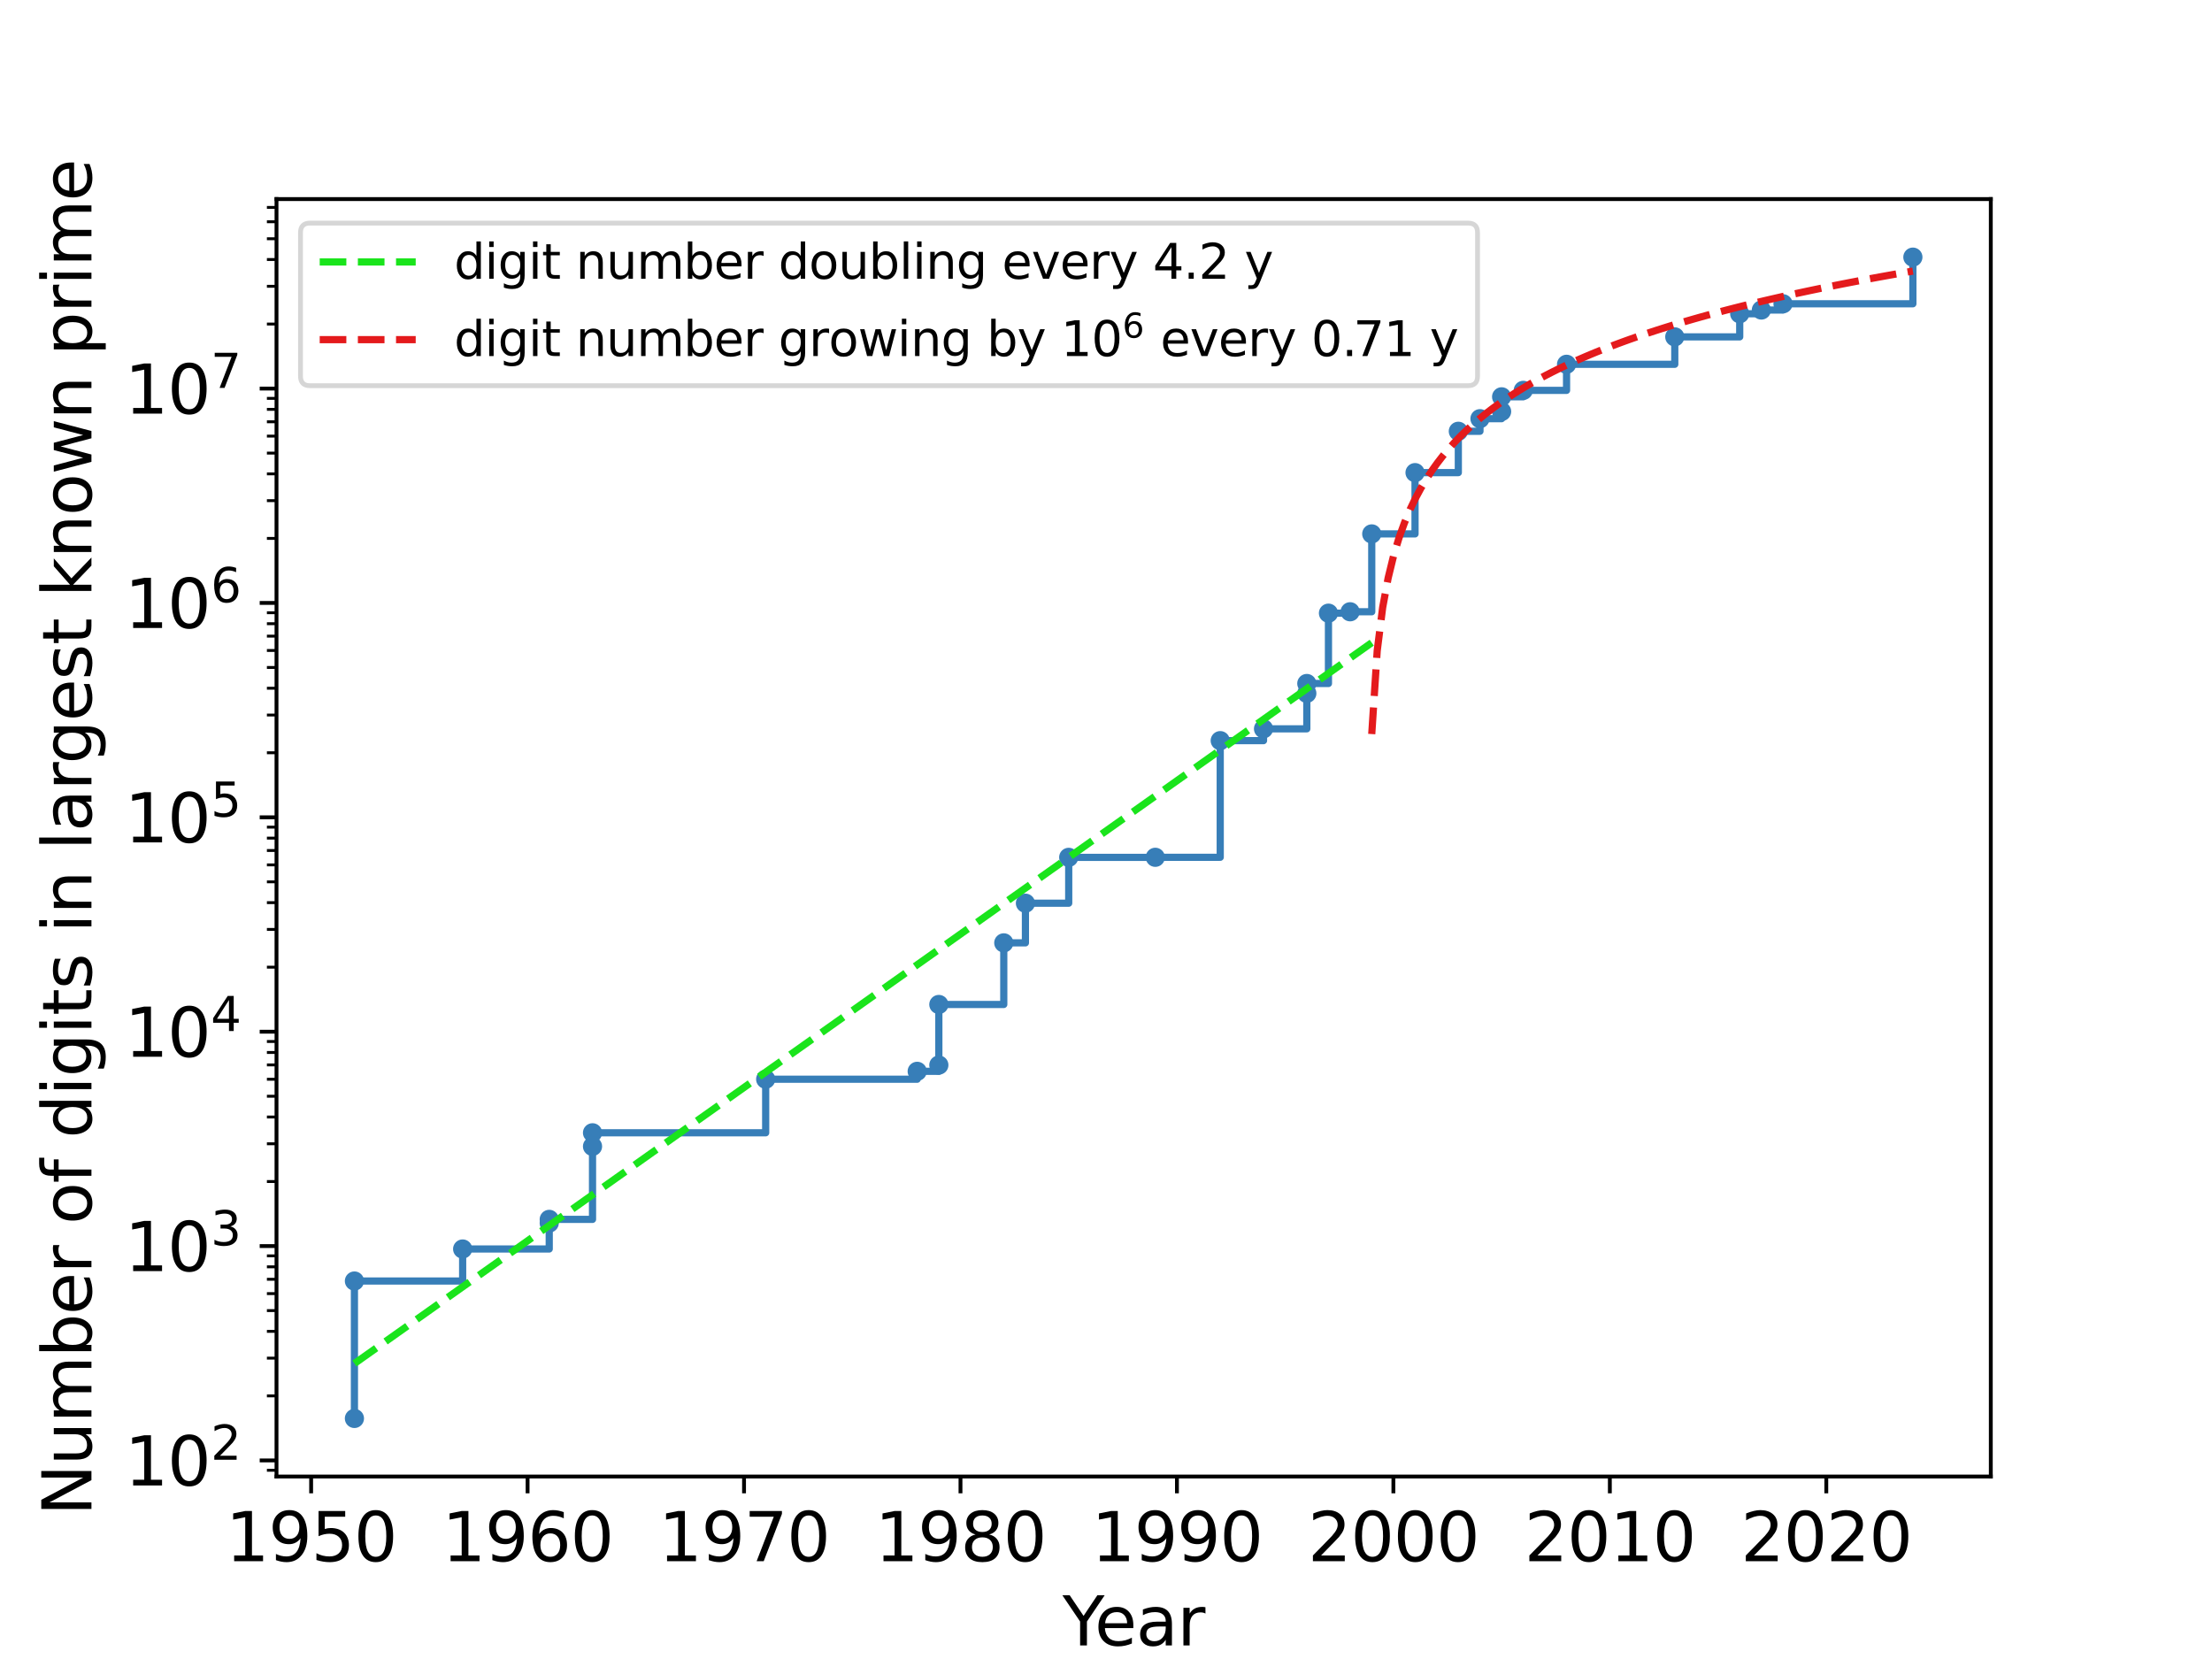 <?xml version="1.0" encoding="utf-8" standalone="no"?>
<!DOCTYPE svg PUBLIC "-//W3C//DTD SVG 1.1//EN"
  "http://www.w3.org/Graphics/SVG/1.1/DTD/svg11.dtd">
<svg xmlns:xlink="http://www.w3.org/1999/xlink" width="460.8pt" height="345.6pt" viewBox="0 0 460.8 345.6" xmlns="http://www.w3.org/2000/svg" version="1.1">
 <defs>
  <style type="text/css">*{stroke-linejoin: round; stroke-linecap: butt}</style>
 </defs>
 <g id="figure_1">
  <g id="patch_1">
   <path d="M 0 345.6 
L 460.8 345.6 
L 460.8 0 
L 0 0 
z
" style="fill: #ffffff"/>
  </g>
  <g id="axes_1">
   <g id="patch_2">
    <path d="M 57.6 307.584 
L 414.72 307.584 
L 414.72 41.472 
L 57.6 41.472 
z
" style="fill: #ffffff"/>
   </g>
   <g id="matplotlib.axis_1">
    <g id="xtick_1">
     <g id="line2d_1">
      <defs>
       <path id="mcee67833ea" d="M 0 0 
L 0 3.5 
" style="stroke: #000000; stroke-width: 0.8"/>
      </defs>
      <g>
       <use xlink:href="#mcee67833ea" x="64.815" y="307.584" style="stroke: #000000; stroke-width: 0.8"/>
      </g>
     </g>
     <g id="text_1">
      <!-- 1950 -->
      <g transform="translate(47 325.222) scale(0.14 -0.14)">
       <defs>
        <path id="DejaVuSans-31" d="M 794 531 
L 1825 531 
L 1825 4091 
L 703 3866 
L 703 4441 
L 1819 4666 
L 2450 4666 
L 2450 531 
L 3481 531 
L 3481 0 
L 794 0 
L 794 531 
z
" transform="scale(0.016)"/>
        <path id="DejaVuSans-39" d="M 703 97 
L 703 672 
Q 941 559 1184 500 
Q 1428 441 1663 441 
Q 2288 441 2617 861 
Q 2947 1281 2994 2138 
Q 2813 1869 2534 1725 
Q 2256 1581 1919 1581 
Q 1219 1581 811 2004 
Q 403 2428 403 3163 
Q 403 3881 828 4315 
Q 1253 4750 1959 4750 
Q 2769 4750 3195 4129 
Q 3622 3509 3622 2328 
Q 3622 1225 3098 567 
Q 2575 -91 1691 -91 
Q 1453 -91 1209 -44 
Q 966 3 703 97 
z
M 1959 2075 
Q 2384 2075 2632 2365 
Q 2881 2656 2881 3163 
Q 2881 3666 2632 3958 
Q 2384 4250 1959 4250 
Q 1534 4250 1286 3958 
Q 1038 3666 1038 3163 
Q 1038 2656 1286 2365 
Q 1534 2075 1959 2075 
z
" transform="scale(0.016)"/>
        <path id="DejaVuSans-35" d="M 691 4666 
L 3169 4666 
L 3169 4134 
L 1269 4134 
L 1269 2991 
Q 1406 3038 1543 3061 
Q 1681 3084 1819 3084 
Q 2600 3084 3056 2656 
Q 3513 2228 3513 1497 
Q 3513 744 3044 326 
Q 2575 -91 1722 -91 
Q 1428 -91 1123 -41 
Q 819 9 494 109 
L 494 744 
Q 775 591 1075 516 
Q 1375 441 1709 441 
Q 2250 441 2565 725 
Q 2881 1009 2881 1497 
Q 2881 1984 2565 2268 
Q 2250 2553 1709 2553 
Q 1456 2553 1204 2497 
Q 953 2441 691 2322 
L 691 4666 
z
" transform="scale(0.016)"/>
        <path id="DejaVuSans-30" d="M 2034 4250 
Q 1547 4250 1301 3770 
Q 1056 3291 1056 2328 
Q 1056 1369 1301 889 
Q 1547 409 2034 409 
Q 2525 409 2770 889 
Q 3016 1369 3016 2328 
Q 3016 3291 2770 3770 
Q 2525 4250 2034 4250 
z
M 2034 4750 
Q 2819 4750 3233 4129 
Q 3647 3509 3647 2328 
Q 3647 1150 3233 529 
Q 2819 -91 2034 -91 
Q 1250 -91 836 529 
Q 422 1150 422 2328 
Q 422 3509 836 4129 
Q 1250 4750 2034 4750 
z
" transform="scale(0.016)"/>
       </defs>
       <use xlink:href="#DejaVuSans-31"/>
       <use xlink:href="#DejaVuSans-39" x="63.623"/>
       <use xlink:href="#DejaVuSans-35" x="127.246"/>
       <use xlink:href="#DejaVuSans-30" x="190.869"/>
      </g>
     </g>
    </g>
    <g id="xtick_2">
     <g id="line2d_2">
      <g>
       <use xlink:href="#mcee67833ea" x="109.905" y="307.584" style="stroke: #000000; stroke-width: 0.8"/>
      </g>
     </g>
     <g id="text_2">
      <!-- 1960 -->
      <g transform="translate(92.09 325.222) scale(0.14 -0.14)">
       <defs>
        <path id="DejaVuSans-36" d="M 2113 2584 
Q 1688 2584 1439 2293 
Q 1191 2003 1191 1497 
Q 1191 994 1439 701 
Q 1688 409 2113 409 
Q 2538 409 2786 701 
Q 3034 994 3034 1497 
Q 3034 2003 2786 2293 
Q 2538 2584 2113 2584 
z
M 3366 4563 
L 3366 3988 
Q 3128 4100 2886 4159 
Q 2644 4219 2406 4219 
Q 1781 4219 1451 3797 
Q 1122 3375 1075 2522 
Q 1259 2794 1537 2939 
Q 1816 3084 2150 3084 
Q 2853 3084 3261 2657 
Q 3669 2231 3669 1497 
Q 3669 778 3244 343 
Q 2819 -91 2113 -91 
Q 1303 -91 875 529 
Q 447 1150 447 2328 
Q 447 3434 972 4092 
Q 1497 4750 2381 4750 
Q 2619 4750 2861 4703 
Q 3103 4656 3366 4563 
z
" transform="scale(0.016)"/>
       </defs>
       <use xlink:href="#DejaVuSans-31"/>
       <use xlink:href="#DejaVuSans-39" x="63.623"/>
       <use xlink:href="#DejaVuSans-36" x="127.246"/>
       <use xlink:href="#DejaVuSans-30" x="190.869"/>
      </g>
     </g>
    </g>
    <g id="xtick_3">
     <g id="line2d_3">
      <g>
       <use xlink:href="#mcee67833ea" x="154.996" y="307.584" style="stroke: #000000; stroke-width: 0.8"/>
      </g>
     </g>
     <g id="text_3">
      <!-- 1970 -->
      <g transform="translate(137.181 325.222) scale(0.14 -0.14)">
       <defs>
        <path id="DejaVuSans-37" d="M 525 4666 
L 3525 4666 
L 3525 4397 
L 1831 0 
L 1172 0 
L 2766 4134 
L 525 4134 
L 525 4666 
z
" transform="scale(0.016)"/>
       </defs>
       <use xlink:href="#DejaVuSans-31"/>
       <use xlink:href="#DejaVuSans-39" x="63.623"/>
       <use xlink:href="#DejaVuSans-37" x="127.246"/>
       <use xlink:href="#DejaVuSans-30" x="190.869"/>
      </g>
     </g>
    </g>
    <g id="xtick_4">
     <g id="line2d_4">
      <g>
       <use xlink:href="#mcee67833ea" x="200.087" y="307.584" style="stroke: #000000; stroke-width: 0.8"/>
      </g>
     </g>
     <g id="text_4">
      <!-- 1980 -->
      <g transform="translate(182.272 325.222) scale(0.14 -0.14)">
       <defs>
        <path id="DejaVuSans-38" d="M 2034 2216 
Q 1584 2216 1326 1975 
Q 1069 1734 1069 1313 
Q 1069 891 1326 650 
Q 1584 409 2034 409 
Q 2484 409 2743 651 
Q 3003 894 3003 1313 
Q 3003 1734 2745 1975 
Q 2488 2216 2034 2216 
z
M 1403 2484 
Q 997 2584 770 2862 
Q 544 3141 544 3541 
Q 544 4100 942 4425 
Q 1341 4750 2034 4750 
Q 2731 4750 3128 4425 
Q 3525 4100 3525 3541 
Q 3525 3141 3298 2862 
Q 3072 2584 2669 2484 
Q 3125 2378 3379 2068 
Q 3634 1759 3634 1313 
Q 3634 634 3220 271 
Q 2806 -91 2034 -91 
Q 1263 -91 848 271 
Q 434 634 434 1313 
Q 434 1759 690 2068 
Q 947 2378 1403 2484 
z
M 1172 3481 
Q 1172 3119 1398 2916 
Q 1625 2713 2034 2713 
Q 2441 2713 2670 2916 
Q 2900 3119 2900 3481 
Q 2900 3844 2670 4047 
Q 2441 4250 2034 4250 
Q 1625 4250 1398 4047 
Q 1172 3844 1172 3481 
z
" transform="scale(0.016)"/>
       </defs>
       <use xlink:href="#DejaVuSans-31"/>
       <use xlink:href="#DejaVuSans-39" x="63.623"/>
       <use xlink:href="#DejaVuSans-38" x="127.246"/>
       <use xlink:href="#DejaVuSans-30" x="190.869"/>
      </g>
     </g>
    </g>
    <g id="xtick_5">
     <g id="line2d_5">
      <g>
       <use xlink:href="#mcee67833ea" x="245.178" y="307.584" style="stroke: #000000; stroke-width: 0.8"/>
      </g>
     </g>
     <g id="text_5">
      <!-- 1990 -->
      <g transform="translate(227.363 325.222) scale(0.14 -0.14)">
       <use xlink:href="#DejaVuSans-31"/>
       <use xlink:href="#DejaVuSans-39" x="63.623"/>
       <use xlink:href="#DejaVuSans-39" x="127.246"/>
       <use xlink:href="#DejaVuSans-30" x="190.869"/>
      </g>
     </g>
    </g>
    <g id="xtick_6">
     <g id="line2d_6">
      <g>
       <use xlink:href="#mcee67833ea" x="290.269" y="307.584" style="stroke: #000000; stroke-width: 0.8"/>
      </g>
     </g>
     <g id="text_6">
      <!-- 2000 -->
      <g transform="translate(272.454 325.222) scale(0.14 -0.14)">
       <defs>
        <path id="DejaVuSans-32" d="M 1228 531 
L 3431 531 
L 3431 0 
L 469 0 
L 469 531 
Q 828 903 1448 1529 
Q 2069 2156 2228 2338 
Q 2531 2678 2651 2914 
Q 2772 3150 2772 3378 
Q 2772 3750 2511 3984 
Q 2250 4219 1831 4219 
Q 1534 4219 1204 4116 
Q 875 4013 500 3803 
L 500 4441 
Q 881 4594 1212 4672 
Q 1544 4750 1819 4750 
Q 2544 4750 2975 4387 
Q 3406 4025 3406 3419 
Q 3406 3131 3298 2873 
Q 3191 2616 2906 2266 
Q 2828 2175 2409 1742 
Q 1991 1309 1228 531 
z
" transform="scale(0.016)"/>
       </defs>
       <use xlink:href="#DejaVuSans-32"/>
       <use xlink:href="#DejaVuSans-30" x="63.623"/>
       <use xlink:href="#DejaVuSans-30" x="127.246"/>
       <use xlink:href="#DejaVuSans-30" x="190.869"/>
      </g>
     </g>
    </g>
    <g id="xtick_7">
     <g id="line2d_7">
      <g>
       <use xlink:href="#mcee67833ea" x="335.36" y="307.584" style="stroke: #000000; stroke-width: 0.8"/>
      </g>
     </g>
     <g id="text_7">
      <!-- 2010 -->
      <g transform="translate(317.545 325.222) scale(0.14 -0.14)">
       <use xlink:href="#DejaVuSans-32"/>
       <use xlink:href="#DejaVuSans-30" x="63.623"/>
       <use xlink:href="#DejaVuSans-31" x="127.246"/>
       <use xlink:href="#DejaVuSans-30" x="190.869"/>
      </g>
     </g>
    </g>
    <g id="xtick_8">
     <g id="line2d_8">
      <g>
       <use xlink:href="#mcee67833ea" x="380.451" y="307.584" style="stroke: #000000; stroke-width: 0.8"/>
      </g>
     </g>
     <g id="text_8">
      <!-- 2020 -->
      <g transform="translate(362.636 325.222) scale(0.14 -0.14)">
       <use xlink:href="#DejaVuSans-32"/>
       <use xlink:href="#DejaVuSans-30" x="63.623"/>
       <use xlink:href="#DejaVuSans-32" x="127.246"/>
       <use xlink:href="#DejaVuSans-30" x="190.869"/>
      </g>
     </g>
    </g>
    <g id="text_9">
     <!-- Year -->
     <g transform="translate(221.338 342.771) scale(0.14 -0.14)">
      <defs>
       <path id="DejaVuSans-59" d="M -13 4666 
L 666 4666 
L 1959 2747 
L 3244 4666 
L 3922 4666 
L 2272 2222 
L 2272 0 
L 1638 0 
L 1638 2222 
L -13 4666 
z
" transform="scale(0.016)"/>
       <path id="DejaVuSans-65" d="M 3597 1894 
L 3597 1613 
L 953 1613 
Q 991 1019 1311 708 
Q 1631 397 2203 397 
Q 2534 397 2845 478 
Q 3156 559 3463 722 
L 3463 178 
Q 3153 47 2828 -22 
Q 2503 -91 2169 -91 
Q 1331 -91 842 396 
Q 353 884 353 1716 
Q 353 2575 817 3079 
Q 1281 3584 2069 3584 
Q 2775 3584 3186 3129 
Q 3597 2675 3597 1894 
z
M 3022 2063 
Q 3016 2534 2758 2815 
Q 2500 3097 2075 3097 
Q 1594 3097 1305 2825 
Q 1016 2553 972 2059 
L 3022 2063 
z
" transform="scale(0.016)"/>
       <path id="DejaVuSans-61" d="M 2194 1759 
Q 1497 1759 1228 1600 
Q 959 1441 959 1056 
Q 959 750 1161 570 
Q 1363 391 1709 391 
Q 2188 391 2477 730 
Q 2766 1069 2766 1631 
L 2766 1759 
L 2194 1759 
z
M 3341 1997 
L 3341 0 
L 2766 0 
L 2766 531 
Q 2569 213 2275 61 
Q 1981 -91 1556 -91 
Q 1019 -91 701 211 
Q 384 513 384 1019 
Q 384 1609 779 1909 
Q 1175 2209 1959 2209 
L 2766 2209 
L 2766 2266 
Q 2766 2663 2505 2880 
Q 2244 3097 1772 3097 
Q 1472 3097 1187 3025 
Q 903 2953 641 2809 
L 641 3341 
Q 956 3463 1253 3523 
Q 1550 3584 1831 3584 
Q 2591 3584 2966 3190 
Q 3341 2797 3341 1997 
z
" transform="scale(0.016)"/>
       <path id="DejaVuSans-72" d="M 2631 2963 
Q 2534 3019 2420 3045 
Q 2306 3072 2169 3072 
Q 1681 3072 1420 2755 
Q 1159 2438 1159 1844 
L 1159 0 
L 581 0 
L 581 3500 
L 1159 3500 
L 1159 2956 
Q 1341 3275 1631 3429 
Q 1922 3584 2338 3584 
Q 2397 3584 2469 3576 
Q 2541 3569 2628 3553 
L 2631 2963 
z
" transform="scale(0.016)"/>
      </defs>
      <use xlink:href="#DejaVuSans-59"/>
      <use xlink:href="#DejaVuSans-65" x="47.834"/>
      <use xlink:href="#DejaVuSans-61" x="109.357"/>
      <use xlink:href="#DejaVuSans-72" x="170.637"/>
     </g>
    </g>
   </g>
   <g id="matplotlib.axis_2">
    <g id="ytick_1">
     <g id="line2d_9">
      <defs>
       <path id="me9497b522a" d="M 0 0 
L -3.5 0 
" style="stroke: #000000; stroke-width: 0.8"/>
      </defs>
      <g>
       <use xlink:href="#me9497b522a" x="57.6" y="304.237" style="stroke: #000000; stroke-width: 0.8"/>
      </g>
     </g>
     <g id="text_10">
      <!-- $\mathdefault{10^{2}}$ -->
      <g transform="translate(25.96 309.555) scale(0.14 -0.14)">
       <use xlink:href="#DejaVuSans-31" transform="translate(0 0.766)"/>
       <use xlink:href="#DejaVuSans-30" transform="translate(63.623 0.766)"/>
       <use xlink:href="#DejaVuSans-32" transform="translate(128.203 39.047) scale(0.7)"/>
      </g>
     </g>
    </g>
    <g id="ytick_2">
     <g id="line2d_10">
      <g>
       <use xlink:href="#me9497b522a" x="57.6" y="259.578" style="stroke: #000000; stroke-width: 0.8"/>
      </g>
     </g>
     <g id="text_11">
      <!-- $\mathdefault{10^{3}}$ -->
      <g transform="translate(25.96 264.897) scale(0.14 -0.14)">
       <defs>
        <path id="DejaVuSans-33" d="M 2597 2516 
Q 3050 2419 3304 2112 
Q 3559 1806 3559 1356 
Q 3559 666 3084 287 
Q 2609 -91 1734 -91 
Q 1441 -91 1130 -33 
Q 819 25 488 141 
L 488 750 
Q 750 597 1062 519 
Q 1375 441 1716 441 
Q 2309 441 2620 675 
Q 2931 909 2931 1356 
Q 2931 1769 2642 2001 
Q 2353 2234 1838 2234 
L 1294 2234 
L 1294 2753 
L 1863 2753 
Q 2328 2753 2575 2939 
Q 2822 3125 2822 3475 
Q 2822 3834 2567 4026 
Q 2313 4219 1838 4219 
Q 1578 4219 1281 4162 
Q 984 4106 628 3988 
L 628 4550 
Q 988 4650 1302 4700 
Q 1616 4750 1894 4750 
Q 2613 4750 3031 4423 
Q 3450 4097 3450 3541 
Q 3450 3153 3228 2886 
Q 3006 2619 2597 2516 
z
" transform="scale(0.016)"/>
       </defs>
       <use xlink:href="#DejaVuSans-31" transform="translate(0 0.766)"/>
       <use xlink:href="#DejaVuSans-30" transform="translate(63.623 0.766)"/>
       <use xlink:href="#DejaVuSans-33" transform="translate(128.203 39.047) scale(0.7)"/>
      </g>
     </g>
    </g>
    <g id="ytick_3">
     <g id="line2d_11">
      <g>
       <use xlink:href="#me9497b522a" x="57.6" y="214.92" style="stroke: #000000; stroke-width: 0.8"/>
      </g>
     </g>
     <g id="text_12">
      <!-- $\mathdefault{10^{4}}$ -->
      <g transform="translate(25.96 220.239) scale(0.14 -0.14)">
       <defs>
        <path id="DejaVuSans-34" d="M 2419 4116 
L 825 1625 
L 2419 1625 
L 2419 4116 
z
M 2253 4666 
L 3047 4666 
L 3047 1625 
L 3713 1625 
L 3713 1100 
L 3047 1100 
L 3047 0 
L 2419 0 
L 2419 1100 
L 313 1100 
L 313 1709 
L 2253 4666 
z
" transform="scale(0.016)"/>
       </defs>
       <use xlink:href="#DejaVuSans-31" transform="translate(0 0.684)"/>
       <use xlink:href="#DejaVuSans-30" transform="translate(63.623 0.684)"/>
       <use xlink:href="#DejaVuSans-34" transform="translate(128.203 38.966) scale(0.7)"/>
      </g>
     </g>
    </g>
    <g id="ytick_4">
     <g id="line2d_12">
      <g>
       <use xlink:href="#me9497b522a" x="57.6" y="170.262" style="stroke: #000000; stroke-width: 0.8"/>
      </g>
     </g>
     <g id="text_13">
      <!-- $\mathdefault{10^{5}}$ -->
      <g transform="translate(25.96 175.581) scale(0.14 -0.14)">
       <use xlink:href="#DejaVuSans-31" transform="translate(0 0.684)"/>
       <use xlink:href="#DejaVuSans-30" transform="translate(63.623 0.684)"/>
       <use xlink:href="#DejaVuSans-35" transform="translate(128.203 38.966) scale(0.7)"/>
      </g>
     </g>
    </g>
    <g id="ytick_5">
     <g id="line2d_13">
      <g>
       <use xlink:href="#me9497b522a" x="57.6" y="125.604" style="stroke: #000000; stroke-width: 0.8"/>
      </g>
     </g>
     <g id="text_14">
      <!-- $\mathdefault{10^{6}}$ -->
      <g transform="translate(25.96 130.922) scale(0.14 -0.14)">
       <use xlink:href="#DejaVuSans-31" transform="translate(0 0.766)"/>
       <use xlink:href="#DejaVuSans-30" transform="translate(63.623 0.766)"/>
       <use xlink:href="#DejaVuSans-36" transform="translate(128.203 39.047) scale(0.7)"/>
      </g>
     </g>
    </g>
    <g id="ytick_6">
     <g id="line2d_14">
      <g>
       <use xlink:href="#me9497b522a" x="57.6" y="80.945" style="stroke: #000000; stroke-width: 0.8"/>
      </g>
     </g>
     <g id="text_15">
      <!-- $\mathdefault{10^{7}}$ -->
      <g transform="translate(25.96 86.264) scale(0.14 -0.14)">
       <use xlink:href="#DejaVuSans-31" transform="translate(0 0.684)"/>
       <use xlink:href="#DejaVuSans-30" transform="translate(63.623 0.684)"/>
       <use xlink:href="#DejaVuSans-37" transform="translate(128.203 38.966) scale(0.7)"/>
      </g>
     </g>
    </g>
    <g id="ytick_7">
     <g id="line2d_15">
      <defs>
       <path id="mf1e887b6bd" d="M 0 0 
L -2 0 
" style="stroke: #000000; stroke-width: 0.6"/>
      </defs>
      <g>
       <use xlink:href="#mf1e887b6bd" x="57.6" y="306.28" style="stroke: #000000; stroke-width: 0.6"/>
      </g>
     </g>
    </g>
    <g id="ytick_8">
     <g id="line2d_16">
      <g>
       <use xlink:href="#mf1e887b6bd" x="57.6" y="290.793" style="stroke: #000000; stroke-width: 0.6"/>
      </g>
     </g>
    </g>
    <g id="ytick_9">
     <g id="line2d_17">
      <g>
       <use xlink:href="#mf1e887b6bd" x="57.6" y="282.929" style="stroke: #000000; stroke-width: 0.6"/>
      </g>
     </g>
    </g>
    <g id="ytick_10">
     <g id="line2d_18">
      <g>
       <use xlink:href="#mf1e887b6bd" x="57.6" y="277.35" style="stroke: #000000; stroke-width: 0.6"/>
      </g>
     </g>
    </g>
    <g id="ytick_11">
     <g id="line2d_19">
      <g>
       <use xlink:href="#mf1e887b6bd" x="57.6" y="273.022" style="stroke: #000000; stroke-width: 0.6"/>
      </g>
     </g>
    </g>
    <g id="ytick_12">
     <g id="line2d_20">
      <g>
       <use xlink:href="#mf1e887b6bd" x="57.6" y="269.486" style="stroke: #000000; stroke-width: 0.6"/>
      </g>
     </g>
    </g>
    <g id="ytick_13">
     <g id="line2d_21">
      <g>
       <use xlink:href="#mf1e887b6bd" x="57.6" y="266.496" style="stroke: #000000; stroke-width: 0.6"/>
      </g>
     </g>
    </g>
    <g id="ytick_14">
     <g id="line2d_22">
      <g>
       <use xlink:href="#mf1e887b6bd" x="57.6" y="263.906" style="stroke: #000000; stroke-width: 0.6"/>
      </g>
     </g>
    </g>
    <g id="ytick_15">
     <g id="line2d_23">
      <g>
       <use xlink:href="#mf1e887b6bd" x="57.6" y="261.622" style="stroke: #000000; stroke-width: 0.6"/>
      </g>
     </g>
    </g>
    <g id="ytick_16">
     <g id="line2d_24">
      <g>
       <use xlink:href="#mf1e887b6bd" x="57.6" y="246.135" style="stroke: #000000; stroke-width: 0.6"/>
      </g>
     </g>
    </g>
    <g id="ytick_17">
     <g id="line2d_25">
      <g>
       <use xlink:href="#mf1e887b6bd" x="57.6" y="238.271" style="stroke: #000000; stroke-width: 0.6"/>
      </g>
     </g>
    </g>
    <g id="ytick_18">
     <g id="line2d_26">
      <g>
       <use xlink:href="#mf1e887b6bd" x="57.6" y="232.691" style="stroke: #000000; stroke-width: 0.6"/>
      </g>
     </g>
    </g>
    <g id="ytick_19">
     <g id="line2d_27">
      <g>
       <use xlink:href="#mf1e887b6bd" x="57.6" y="228.364" style="stroke: #000000; stroke-width: 0.6"/>
      </g>
     </g>
    </g>
    <g id="ytick_20">
     <g id="line2d_28">
      <g>
       <use xlink:href="#mf1e887b6bd" x="57.6" y="224.827" style="stroke: #000000; stroke-width: 0.6"/>
      </g>
     </g>
    </g>
    <g id="ytick_21">
     <g id="line2d_29">
      <g>
       <use xlink:href="#mf1e887b6bd" x="57.6" y="221.838" style="stroke: #000000; stroke-width: 0.6"/>
      </g>
     </g>
    </g>
    <g id="ytick_22">
     <g id="line2d_30">
      <g>
       <use xlink:href="#mf1e887b6bd" x="57.6" y="219.248" style="stroke: #000000; stroke-width: 0.6"/>
      </g>
     </g>
    </g>
    <g id="ytick_23">
     <g id="line2d_31">
      <g>
       <use xlink:href="#mf1e887b6bd" x="57.6" y="216.964" style="stroke: #000000; stroke-width: 0.6"/>
      </g>
     </g>
    </g>
    <g id="ytick_24">
     <g id="line2d_32">
      <g>
       <use xlink:href="#mf1e887b6bd" x="57.6" y="201.477" style="stroke: #000000; stroke-width: 0.6"/>
      </g>
     </g>
    </g>
    <g id="ytick_25">
     <g id="line2d_33">
      <g>
       <use xlink:href="#mf1e887b6bd" x="57.6" y="193.613" style="stroke: #000000; stroke-width: 0.6"/>
      </g>
     </g>
    </g>
    <g id="ytick_26">
     <g id="line2d_34">
      <g>
       <use xlink:href="#mf1e887b6bd" x="57.6" y="188.033" style="stroke: #000000; stroke-width: 0.6"/>
      </g>
     </g>
    </g>
    <g id="ytick_27">
     <g id="line2d_35">
      <g>
       <use xlink:href="#mf1e887b6bd" x="57.6" y="183.705" style="stroke: #000000; stroke-width: 0.6"/>
      </g>
     </g>
    </g>
    <g id="ytick_28">
     <g id="line2d_36">
      <g>
       <use xlink:href="#mf1e887b6bd" x="57.6" y="180.169" style="stroke: #000000; stroke-width: 0.6"/>
      </g>
     </g>
    </g>
    <g id="ytick_29">
     <g id="line2d_37">
      <g>
       <use xlink:href="#mf1e887b6bd" x="57.6" y="177.179" style="stroke: #000000; stroke-width: 0.6"/>
      </g>
     </g>
    </g>
    <g id="ytick_30">
     <g id="line2d_38">
      <g>
       <use xlink:href="#mf1e887b6bd" x="57.6" y="174.59" style="stroke: #000000; stroke-width: 0.6"/>
      </g>
     </g>
    </g>
    <g id="ytick_31">
     <g id="line2d_39">
      <g>
       <use xlink:href="#mf1e887b6bd" x="57.6" y="172.305" style="stroke: #000000; stroke-width: 0.6"/>
      </g>
     </g>
    </g>
    <g id="ytick_32">
     <g id="line2d_40">
      <g>
       <use xlink:href="#mf1e887b6bd" x="57.6" y="156.818" style="stroke: #000000; stroke-width: 0.6"/>
      </g>
     </g>
    </g>
    <g id="ytick_33">
     <g id="line2d_41">
      <g>
       <use xlink:href="#mf1e887b6bd" x="57.6" y="148.954" style="stroke: #000000; stroke-width: 0.6"/>
      </g>
     </g>
    </g>
    <g id="ytick_34">
     <g id="line2d_42">
      <g>
       <use xlink:href="#mf1e887b6bd" x="57.6" y="143.375" style="stroke: #000000; stroke-width: 0.6"/>
      </g>
     </g>
    </g>
    <g id="ytick_35">
     <g id="line2d_43">
      <g>
       <use xlink:href="#mf1e887b6bd" x="57.6" y="139.047" style="stroke: #000000; stroke-width: 0.6"/>
      </g>
     </g>
    </g>
    <g id="ytick_36">
     <g id="line2d_44">
      <g>
       <use xlink:href="#mf1e887b6bd" x="57.6" y="135.511" style="stroke: #000000; stroke-width: 0.6"/>
      </g>
     </g>
    </g>
    <g id="ytick_37">
     <g id="line2d_45">
      <g>
       <use xlink:href="#mf1e887b6bd" x="57.6" y="132.521" style="stroke: #000000; stroke-width: 0.6"/>
      </g>
     </g>
    </g>
    <g id="ytick_38">
     <g id="line2d_46">
      <g>
       <use xlink:href="#mf1e887b6bd" x="57.6" y="129.931" style="stroke: #000000; stroke-width: 0.6"/>
      </g>
     </g>
    </g>
    <g id="ytick_39">
     <g id="line2d_47">
      <g>
       <use xlink:href="#mf1e887b6bd" x="57.6" y="127.647" style="stroke: #000000; stroke-width: 0.6"/>
      </g>
     </g>
    </g>
    <g id="ytick_40">
     <g id="line2d_48">
      <g>
       <use xlink:href="#mf1e887b6bd" x="57.6" y="112.16" style="stroke: #000000; stroke-width: 0.6"/>
      </g>
     </g>
    </g>
    <g id="ytick_41">
     <g id="line2d_49">
      <g>
       <use xlink:href="#mf1e887b6bd" x="57.6" y="104.296" style="stroke: #000000; stroke-width: 0.6"/>
      </g>
     </g>
    </g>
    <g id="ytick_42">
     <g id="line2d_50">
      <g>
       <use xlink:href="#mf1e887b6bd" x="57.6" y="98.717" style="stroke: #000000; stroke-width: 0.6"/>
      </g>
     </g>
    </g>
    <g id="ytick_43">
     <g id="line2d_51">
      <g>
       <use xlink:href="#mf1e887b6bd" x="57.6" y="94.389" style="stroke: #000000; stroke-width: 0.6"/>
      </g>
     </g>
    </g>
    <g id="ytick_44">
     <g id="line2d_52">
      <g>
       <use xlink:href="#mf1e887b6bd" x="57.6" y="90.853" style="stroke: #000000; stroke-width: 0.6"/>
      </g>
     </g>
    </g>
    <g id="ytick_45">
     <g id="line2d_53">
      <g>
       <use xlink:href="#mf1e887b6bd" x="57.6" y="87.863" style="stroke: #000000; stroke-width: 0.6"/>
      </g>
     </g>
    </g>
    <g id="ytick_46">
     <g id="line2d_54">
      <g>
       <use xlink:href="#mf1e887b6bd" x="57.6" y="85.273" style="stroke: #000000; stroke-width: 0.6"/>
      </g>
     </g>
    </g>
    <g id="ytick_47">
     <g id="line2d_55">
      <g>
       <use xlink:href="#mf1e887b6bd" x="57.6" y="82.989" style="stroke: #000000; stroke-width: 0.6"/>
      </g>
     </g>
    </g>
    <g id="ytick_48">
     <g id="line2d_56">
      <g>
       <use xlink:href="#mf1e887b6bd" x="57.6" y="67.502" style="stroke: #000000; stroke-width: 0.6"/>
      </g>
     </g>
    </g>
    <g id="ytick_49">
     <g id="line2d_57">
      <g>
       <use xlink:href="#mf1e887b6bd" x="57.6" y="59.638" style="stroke: #000000; stroke-width: 0.6"/>
      </g>
     </g>
    </g>
    <g id="ytick_50">
     <g id="line2d_58">
      <g>
       <use xlink:href="#mf1e887b6bd" x="57.6" y="54.058" style="stroke: #000000; stroke-width: 0.6"/>
      </g>
     </g>
    </g>
    <g id="ytick_51">
     <g id="line2d_59">
      <g>
       <use xlink:href="#mf1e887b6bd" x="57.6" y="49.731" style="stroke: #000000; stroke-width: 0.6"/>
      </g>
     </g>
    </g>
    <g id="ytick_52">
     <g id="line2d_60">
      <g>
       <use xlink:href="#mf1e887b6bd" x="57.6" y="46.194" style="stroke: #000000; stroke-width: 0.6"/>
      </g>
     </g>
    </g>
    <g id="ytick_53">
     <g id="line2d_61">
      <g>
       <use xlink:href="#mf1e887b6bd" x="57.6" y="43.205" style="stroke: #000000; stroke-width: 0.6"/>
      </g>
     </g>
    </g>
    <g id="text_16">
     <!-- Number of digits in largest known prime -->
     <g transform="translate(19.048 315.75) rotate(-90) scale(0.14 -0.14)">
      <defs>
       <path id="DejaVuSans-4e" d="M 628 4666 
L 1478 4666 
L 3547 763 
L 3547 4666 
L 4159 4666 
L 4159 0 
L 3309 0 
L 1241 3903 
L 1241 0 
L 628 0 
L 628 4666 
z
" transform="scale(0.016)"/>
       <path id="DejaVuSans-75" d="M 544 1381 
L 544 3500 
L 1119 3500 
L 1119 1403 
Q 1119 906 1312 657 
Q 1506 409 1894 409 
Q 2359 409 2629 706 
Q 2900 1003 2900 1516 
L 2900 3500 
L 3475 3500 
L 3475 0 
L 2900 0 
L 2900 538 
Q 2691 219 2414 64 
Q 2138 -91 1772 -91 
Q 1169 -91 856 284 
Q 544 659 544 1381 
z
M 1991 3584 
L 1991 3584 
z
" transform="scale(0.016)"/>
       <path id="DejaVuSans-6d" d="M 3328 2828 
Q 3544 3216 3844 3400 
Q 4144 3584 4550 3584 
Q 5097 3584 5394 3201 
Q 5691 2819 5691 2113 
L 5691 0 
L 5113 0 
L 5113 2094 
Q 5113 2597 4934 2840 
Q 4756 3084 4391 3084 
Q 3944 3084 3684 2787 
Q 3425 2491 3425 1978 
L 3425 0 
L 2847 0 
L 2847 2094 
Q 2847 2600 2669 2842 
Q 2491 3084 2119 3084 
Q 1678 3084 1418 2786 
Q 1159 2488 1159 1978 
L 1159 0 
L 581 0 
L 581 3500 
L 1159 3500 
L 1159 2956 
Q 1356 3278 1631 3431 
Q 1906 3584 2284 3584 
Q 2666 3584 2933 3390 
Q 3200 3197 3328 2828 
z
" transform="scale(0.016)"/>
       <path id="DejaVuSans-62" d="M 3116 1747 
Q 3116 2381 2855 2742 
Q 2594 3103 2138 3103 
Q 1681 3103 1420 2742 
Q 1159 2381 1159 1747 
Q 1159 1113 1420 752 
Q 1681 391 2138 391 
Q 2594 391 2855 752 
Q 3116 1113 3116 1747 
z
M 1159 2969 
Q 1341 3281 1617 3432 
Q 1894 3584 2278 3584 
Q 2916 3584 3314 3078 
Q 3713 2572 3713 1747 
Q 3713 922 3314 415 
Q 2916 -91 2278 -91 
Q 1894 -91 1617 61 
Q 1341 213 1159 525 
L 1159 0 
L 581 0 
L 581 4863 
L 1159 4863 
L 1159 2969 
z
" transform="scale(0.016)"/>
       <path id="DejaVuSans-20" transform="scale(0.016)"/>
       <path id="DejaVuSans-6f" d="M 1959 3097 
Q 1497 3097 1228 2736 
Q 959 2375 959 1747 
Q 959 1119 1226 758 
Q 1494 397 1959 397 
Q 2419 397 2687 759 
Q 2956 1122 2956 1747 
Q 2956 2369 2687 2733 
Q 2419 3097 1959 3097 
z
M 1959 3584 
Q 2709 3584 3137 3096 
Q 3566 2609 3566 1747 
Q 3566 888 3137 398 
Q 2709 -91 1959 -91 
Q 1206 -91 779 398 
Q 353 888 353 1747 
Q 353 2609 779 3096 
Q 1206 3584 1959 3584 
z
" transform="scale(0.016)"/>
       <path id="DejaVuSans-66" d="M 2375 4863 
L 2375 4384 
L 1825 4384 
Q 1516 4384 1395 4259 
Q 1275 4134 1275 3809 
L 1275 3500 
L 2222 3500 
L 2222 3053 
L 1275 3053 
L 1275 0 
L 697 0 
L 697 3053 
L 147 3053 
L 147 3500 
L 697 3500 
L 697 3744 
Q 697 4328 969 4595 
Q 1241 4863 1831 4863 
L 2375 4863 
z
" transform="scale(0.016)"/>
       <path id="DejaVuSans-64" d="M 2906 2969 
L 2906 4863 
L 3481 4863 
L 3481 0 
L 2906 0 
L 2906 525 
Q 2725 213 2448 61 
Q 2172 -91 1784 -91 
Q 1150 -91 751 415 
Q 353 922 353 1747 
Q 353 2572 751 3078 
Q 1150 3584 1784 3584 
Q 2172 3584 2448 3432 
Q 2725 3281 2906 2969 
z
M 947 1747 
Q 947 1113 1208 752 
Q 1469 391 1925 391 
Q 2381 391 2643 752 
Q 2906 1113 2906 1747 
Q 2906 2381 2643 2742 
Q 2381 3103 1925 3103 
Q 1469 3103 1208 2742 
Q 947 2381 947 1747 
z
" transform="scale(0.016)"/>
       <path id="DejaVuSans-69" d="M 603 3500 
L 1178 3500 
L 1178 0 
L 603 0 
L 603 3500 
z
M 603 4863 
L 1178 4863 
L 1178 4134 
L 603 4134 
L 603 4863 
z
" transform="scale(0.016)"/>
       <path id="DejaVuSans-67" d="M 2906 1791 
Q 2906 2416 2648 2759 
Q 2391 3103 1925 3103 
Q 1463 3103 1205 2759 
Q 947 2416 947 1791 
Q 947 1169 1205 825 
Q 1463 481 1925 481 
Q 2391 481 2648 825 
Q 2906 1169 2906 1791 
z
M 3481 434 
Q 3481 -459 3084 -895 
Q 2688 -1331 1869 -1331 
Q 1566 -1331 1297 -1286 
Q 1028 -1241 775 -1147 
L 775 -588 
Q 1028 -725 1275 -790 
Q 1522 -856 1778 -856 
Q 2344 -856 2625 -561 
Q 2906 -266 2906 331 
L 2906 616 
Q 2728 306 2450 153 
Q 2172 0 1784 0 
Q 1141 0 747 490 
Q 353 981 353 1791 
Q 353 2603 747 3093 
Q 1141 3584 1784 3584 
Q 2172 3584 2450 3431 
Q 2728 3278 2906 2969 
L 2906 3500 
L 3481 3500 
L 3481 434 
z
" transform="scale(0.016)"/>
       <path id="DejaVuSans-74" d="M 1172 4494 
L 1172 3500 
L 2356 3500 
L 2356 3053 
L 1172 3053 
L 1172 1153 
Q 1172 725 1289 603 
Q 1406 481 1766 481 
L 2356 481 
L 2356 0 
L 1766 0 
Q 1100 0 847 248 
Q 594 497 594 1153 
L 594 3053 
L 172 3053 
L 172 3500 
L 594 3500 
L 594 4494 
L 1172 4494 
z
" transform="scale(0.016)"/>
       <path id="DejaVuSans-73" d="M 2834 3397 
L 2834 2853 
Q 2591 2978 2328 3040 
Q 2066 3103 1784 3103 
Q 1356 3103 1142 2972 
Q 928 2841 928 2578 
Q 928 2378 1081 2264 
Q 1234 2150 1697 2047 
L 1894 2003 
Q 2506 1872 2764 1633 
Q 3022 1394 3022 966 
Q 3022 478 2636 193 
Q 2250 -91 1575 -91 
Q 1294 -91 989 -36 
Q 684 19 347 128 
L 347 722 
Q 666 556 975 473 
Q 1284 391 1588 391 
Q 1994 391 2212 530 
Q 2431 669 2431 922 
Q 2431 1156 2273 1281 
Q 2116 1406 1581 1522 
L 1381 1569 
Q 847 1681 609 1914 
Q 372 2147 372 2553 
Q 372 3047 722 3315 
Q 1072 3584 1716 3584 
Q 2034 3584 2315 3537 
Q 2597 3491 2834 3397 
z
" transform="scale(0.016)"/>
       <path id="DejaVuSans-6e" d="M 3513 2113 
L 3513 0 
L 2938 0 
L 2938 2094 
Q 2938 2591 2744 2837 
Q 2550 3084 2163 3084 
Q 1697 3084 1428 2787 
Q 1159 2491 1159 1978 
L 1159 0 
L 581 0 
L 581 3500 
L 1159 3500 
L 1159 2956 
Q 1366 3272 1645 3428 
Q 1925 3584 2291 3584 
Q 2894 3584 3203 3211 
Q 3513 2838 3513 2113 
z
" transform="scale(0.016)"/>
       <path id="DejaVuSans-6c" d="M 603 4863 
L 1178 4863 
L 1178 0 
L 603 0 
L 603 4863 
z
" transform="scale(0.016)"/>
       <path id="DejaVuSans-6b" d="M 581 4863 
L 1159 4863 
L 1159 1991 
L 2875 3500 
L 3609 3500 
L 1753 1863 
L 3688 0 
L 2938 0 
L 1159 1709 
L 1159 0 
L 581 0 
L 581 4863 
z
" transform="scale(0.016)"/>
       <path id="DejaVuSans-77" d="M 269 3500 
L 844 3500 
L 1563 769 
L 2278 3500 
L 2956 3500 
L 3675 769 
L 4391 3500 
L 4966 3500 
L 4050 0 
L 3372 0 
L 2619 2869 
L 1863 0 
L 1184 0 
L 269 3500 
z
" transform="scale(0.016)"/>
       <path id="DejaVuSans-70" d="M 1159 525 
L 1159 -1331 
L 581 -1331 
L 581 3500 
L 1159 3500 
L 1159 2969 
Q 1341 3281 1617 3432 
Q 1894 3584 2278 3584 
Q 2916 3584 3314 3078 
Q 3713 2572 3713 1747 
Q 3713 922 3314 415 
Q 2916 -91 2278 -91 
Q 1894 -91 1617 61 
Q 1341 213 1159 525 
z
M 3116 1747 
Q 3116 2381 2855 2742 
Q 2594 3103 2138 3103 
Q 1681 3103 1420 2742 
Q 1159 2381 1159 1747 
Q 1159 1113 1420 752 
Q 1681 391 2138 391 
Q 2594 391 2855 752 
Q 3116 1113 3116 1747 
z
" transform="scale(0.016)"/>
      </defs>
      <use xlink:href="#DejaVuSans-4e"/>
      <use xlink:href="#DejaVuSans-75" x="74.805"/>
      <use xlink:href="#DejaVuSans-6d" x="138.184"/>
      <use xlink:href="#DejaVuSans-62" x="235.596"/>
      <use xlink:href="#DejaVuSans-65" x="299.072"/>
      <use xlink:href="#DejaVuSans-72" x="360.596"/>
      <use xlink:href="#DejaVuSans-20" x="401.709"/>
      <use xlink:href="#DejaVuSans-6f" x="433.496"/>
      <use xlink:href="#DejaVuSans-66" x="494.678"/>
      <use xlink:href="#DejaVuSans-20" x="529.883"/>
      <use xlink:href="#DejaVuSans-64" x="561.67"/>
      <use xlink:href="#DejaVuSans-69" x="625.146"/>
      <use xlink:href="#DejaVuSans-67" x="652.93"/>
      <use xlink:href="#DejaVuSans-69" x="716.406"/>
      <use xlink:href="#DejaVuSans-74" x="744.189"/>
      <use xlink:href="#DejaVuSans-73" x="783.398"/>
      <use xlink:href="#DejaVuSans-20" x="835.498"/>
      <use xlink:href="#DejaVuSans-69" x="867.285"/>
      <use xlink:href="#DejaVuSans-6e" x="895.068"/>
      <use xlink:href="#DejaVuSans-20" x="958.447"/>
      <use xlink:href="#DejaVuSans-6c" x="990.234"/>
      <use xlink:href="#DejaVuSans-61" x="1018.018"/>
      <use xlink:href="#DejaVuSans-72" x="1079.297"/>
      <use xlink:href="#DejaVuSans-67" x="1118.66"/>
      <use xlink:href="#DejaVuSans-65" x="1182.137"/>
      <use xlink:href="#DejaVuSans-73" x="1243.66"/>
      <use xlink:href="#DejaVuSans-74" x="1295.76"/>
      <use xlink:href="#DejaVuSans-20" x="1334.969"/>
      <use xlink:href="#DejaVuSans-6b" x="1366.756"/>
      <use xlink:href="#DejaVuSans-6e" x="1424.666"/>
      <use xlink:href="#DejaVuSans-6f" x="1488.045"/>
      <use xlink:href="#DejaVuSans-77" x="1549.227"/>
      <use xlink:href="#DejaVuSans-6e" x="1631.014"/>
      <use xlink:href="#DejaVuSans-20" x="1694.393"/>
      <use xlink:href="#DejaVuSans-70" x="1726.18"/>
      <use xlink:href="#DejaVuSans-72" x="1789.656"/>
      <use xlink:href="#DejaVuSans-69" x="1830.77"/>
      <use xlink:href="#DejaVuSans-6d" x="1858.553"/>
      <use xlink:href="#DejaVuSans-65" x="1955.965"/>
     </g>
    </g>
   </g>
   <g id="line2d_62">
    <path d="M 73.833 295.488 
L 73.833 295.488 
L 73.833 266.86 
L 96.378 266.86 
L 96.378 260.189 
L 114.415 260.189 
L 114.415 254.775 
L 114.415 254.775 
L 114.415 254.018 
L 123.433 254.018 
L 123.433 238.815 
L 123.433 238.815 
L 123.433 235.981 
L 159.505 235.981 
L 159.505 224.821 
L 191.069 224.821 
L 191.069 223.177 
L 195.578 223.177 
L 195.578 221.874 
L 195.578 221.874 
L 195.578 209.251 
L 209.105 209.251 
L 209.105 196.416 
L 213.615 196.416 
L 213.615 188.154 
L 222.633 188.154 
L 222.633 178.602 
L 240.669 178.602 
L 240.669 178.591 
L 254.196 178.591 
L 254.196 154.291 
L 263.215 154.291 
L 263.215 151.826 
L 272.233 151.826 
L 272.233 144.44 
L 272.233 144.44 
L 272.233 142.386 
L 276.742 142.386 
L 276.742 127.735 
L 281.251 127.735 
L 281.251 127.443 
L 285.76 127.443 
L 285.76 111.223 
L 294.778 111.223 
L 294.778 98.457 
L 303.796 98.457 
L 303.796 89.844 
L 308.305 89.844 
L 308.305 87.221 
L 312.815 87.221 
L 312.815 85.724 
L 312.815 85.724 
L 312.815 82.664 
L 317.324 82.664 
L 317.324 81.321 
L 326.342 81.321 
L 326.342 75.889 
L 348.887 75.889 
L 348.887 70.175 
L 362.415 70.175 
L 362.415 65.357 
L 366.924 65.357 
L 366.924 64.582 
L 371.433 64.582 
L 371.433 63.281 
L 398.487 63.281 
L 398.487 53.568 
" clip-path="url(#p235f114391)" style="fill: none; stroke: #377eb8; stroke-width: 1.5; stroke-linecap: square"/>
    <defs>
     <path id="me00d0faca1" d="M 0 1.5 
C 0.398 1.5 0.779 1.342 1.061 1.061 
C 1.342 0.779 1.5 0.398 1.5 0 
C 1.5 -0.398 1.342 -0.779 1.061 -1.061 
C 0.779 -1.342 0.398 -1.5 0 -1.5 
C -0.398 -1.5 -0.779 -1.342 -1.061 -1.061 
C -1.342 -0.779 -1.5 -0.398 -1.5 0 
C -1.5 0.398 -1.342 0.779 -1.061 1.061 
C -0.779 1.342 -0.398 1.5 0 1.5 
z
" style="stroke: #377eb8"/>
    </defs>
    <g clip-path="url(#p235f114391)">
     <use xlink:href="#me00d0faca1" x="73.833" y="295.488" style="fill: #377eb8; stroke: #377eb8"/>
     <use xlink:href="#me00d0faca1" x="73.833" y="266.86" style="fill: #377eb8; stroke: #377eb8"/>
     <use xlink:href="#me00d0faca1" x="96.378" y="260.189" style="fill: #377eb8; stroke: #377eb8"/>
     <use xlink:href="#me00d0faca1" x="114.415" y="254.775" style="fill: #377eb8; stroke: #377eb8"/>
     <use xlink:href="#me00d0faca1" x="114.415" y="254.018" style="fill: #377eb8; stroke: #377eb8"/>
     <use xlink:href="#me00d0faca1" x="123.433" y="238.815" style="fill: #377eb8; stroke: #377eb8"/>
     <use xlink:href="#me00d0faca1" x="123.433" y="235.981" style="fill: #377eb8; stroke: #377eb8"/>
     <use xlink:href="#me00d0faca1" x="159.505" y="224.821" style="fill: #377eb8; stroke: #377eb8"/>
     <use xlink:href="#me00d0faca1" x="191.069" y="223.177" style="fill: #377eb8; stroke: #377eb8"/>
     <use xlink:href="#me00d0faca1" x="195.578" y="221.874" style="fill: #377eb8; stroke: #377eb8"/>
     <use xlink:href="#me00d0faca1" x="195.578" y="209.251" style="fill: #377eb8; stroke: #377eb8"/>
     <use xlink:href="#me00d0faca1" x="209.105" y="196.416" style="fill: #377eb8; stroke: #377eb8"/>
     <use xlink:href="#me00d0faca1" x="213.615" y="188.154" style="fill: #377eb8; stroke: #377eb8"/>
     <use xlink:href="#me00d0faca1" x="222.633" y="178.602" style="fill: #377eb8; stroke: #377eb8"/>
     <use xlink:href="#me00d0faca1" x="240.669" y="178.591" style="fill: #377eb8; stroke: #377eb8"/>
     <use xlink:href="#me00d0faca1" x="254.196" y="154.291" style="fill: #377eb8; stroke: #377eb8"/>
     <use xlink:href="#me00d0faca1" x="263.215" y="151.826" style="fill: #377eb8; stroke: #377eb8"/>
     <use xlink:href="#me00d0faca1" x="272.233" y="144.44" style="fill: #377eb8; stroke: #377eb8"/>
     <use xlink:href="#me00d0faca1" x="272.233" y="142.386" style="fill: #377eb8; stroke: #377eb8"/>
     <use xlink:href="#me00d0faca1" x="276.742" y="127.735" style="fill: #377eb8; stroke: #377eb8"/>
     <use xlink:href="#me00d0faca1" x="281.251" y="127.443" style="fill: #377eb8; stroke: #377eb8"/>
     <use xlink:href="#me00d0faca1" x="285.76" y="111.223" style="fill: #377eb8; stroke: #377eb8"/>
     <use xlink:href="#me00d0faca1" x="294.778" y="98.457" style="fill: #377eb8; stroke: #377eb8"/>
     <use xlink:href="#me00d0faca1" x="303.796" y="89.844" style="fill: #377eb8; stroke: #377eb8"/>
     <use xlink:href="#me00d0faca1" x="308.305" y="87.221" style="fill: #377eb8; stroke: #377eb8"/>
     <use xlink:href="#me00d0faca1" x="312.815" y="85.724" style="fill: #377eb8; stroke: #377eb8"/>
     <use xlink:href="#me00d0faca1" x="312.815" y="82.664" style="fill: #377eb8; stroke: #377eb8"/>
     <use xlink:href="#me00d0faca1" x="317.324" y="81.321" style="fill: #377eb8; stroke: #377eb8"/>
     <use xlink:href="#me00d0faca1" x="326.342" y="75.889" style="fill: #377eb8; stroke: #377eb8"/>
     <use xlink:href="#me00d0faca1" x="348.887" y="70.175" style="fill: #377eb8; stroke: #377eb8"/>
     <use xlink:href="#me00d0faca1" x="362.415" y="65.357" style="fill: #377eb8; stroke: #377eb8"/>
     <use xlink:href="#me00d0faca1" x="366.924" y="64.582" style="fill: #377eb8; stroke: #377eb8"/>
     <use xlink:href="#me00d0faca1" x="371.433" y="63.281" style="fill: #377eb8; stroke: #377eb8"/>
     <use xlink:href="#me00d0faca1" x="398.487" y="53.568" style="fill: #377eb8; stroke: #377eb8"/>
    </g>
   </g>
   <g id="line2d_63">
    <path d="M 73.833 284.047 
L 84.987 276.144 
L 96.141 268.24 
L 107.295 260.337 
L 118.449 252.433 
L 129.603 244.53 
L 140.757 236.627 
L 151.911 228.723 
L 163.065 220.82 
L 174.219 212.916 
L 185.373 205.013 
L 196.527 197.11 
L 207.682 189.206 
L 218.836 181.303 
L 229.99 173.4 
L 241.144 165.496 
L 252.298 157.593 
L 263.452 149.689 
L 274.606 141.786 
L 285.76 133.883 
" clip-path="url(#p235f114391)" style="fill: none; stroke-dasharray: 5.55,2.4; stroke-dashoffset: 0; stroke: #1ae41c; stroke-width: 1.5"/>
   </g>
   <g id="line2d_64">
    <path d="M 285.76 152.918 
L 286.899 135.549 
L 288.037 126.535 
L 289.176 120.405 
L 290.315 115.755 
L 291.453 112.006 
L 292.592 108.867 
L 293.731 106.165 
L 294.869 103.794 
L 296.008 101.681 
L 297.147 99.777 
L 298.285 98.042 
L 299.424 96.45 
L 300.563 94.979 
L 301.701 93.612 
L 302.84 92.335 
L 303.979 91.136 
L 305.117 90.008 
L 306.256 88.941 
L 307.395 87.93 
L 308.533 86.97 
L 309.672 86.054 
L 310.811 85.18 
L 311.949 84.344 
L 313.088 83.542 
L 314.226 82.772 
L 315.365 82.031 
L 316.504 81.318 
L 317.642 80.63 
L 318.781 79.965 
L 319.92 79.323 
L 321.058 78.701 
L 322.197 78.098 
L 323.336 77.514 
L 324.474 76.947 
L 325.613 76.395 
L 326.752 75.859 
L 327.89 75.338 
L 329.029 74.83 
L 330.168 74.335 
L 331.306 73.852 
L 332.445 73.382 
L 333.584 72.922 
L 334.722 72.473 
L 335.861 72.034 
L 337 71.605 
L 338.138 71.185 
L 339.277 70.774 
L 340.416 70.371 
L 341.554 69.977 
L 342.693 69.591 
L 343.832 69.212 
L 344.97 68.84 
L 346.109 68.475 
L 347.248 68.117 
L 348.386 67.766 
L 349.525 67.421 
L 350.664 67.082 
L 351.802 66.748 
L 352.941 66.421 
L 354.08 66.099 
L 355.218 65.782 
L 356.357 65.47 
L 357.496 65.163 
L 358.634 64.861 
L 359.773 64.563 
L 360.912 64.27 
L 362.05 63.981 
L 363.189 63.697 
L 364.327 63.417 
L 365.466 63.14 
L 366.605 62.868 
L 367.743 62.599 
L 368.882 62.334 
L 370.021 62.073 
L 371.159 61.815 
L 372.298 61.56 
L 373.437 61.309 
L 374.575 61.061 
L 375.714 60.816 
L 376.853 60.574 
L 377.991 60.335 
L 379.13 60.099 
L 380.269 59.866 
L 381.407 59.636 
L 382.546 59.408 
L 383.685 59.183 
L 384.823 58.961 
L 385.962 58.741 
L 387.101 58.523 
L 388.239 58.308 
L 389.378 58.096 
L 390.517 57.885 
L 391.655 57.677 
L 392.794 57.471 
L 393.933 57.267 
L 395.071 57.066 
L 396.21 56.866 
L 397.349 56.669 
L 398.487 56.473 
" clip-path="url(#p235f114391)" style="fill: none; stroke-dasharray: 5.55,2.4; stroke-dashoffset: 0; stroke: #e41a1c; stroke-width: 1.5"/>
   </g>
   <g id="patch_3">
    <path d="M 57.6 307.584 
L 57.6 41.472 
" style="fill: none; stroke: #000000; stroke-width: 0.8; stroke-linejoin: miter; stroke-linecap: square"/>
   </g>
   <g id="patch_4">
    <path d="M 414.72 307.584 
L 414.72 41.472 
" style="fill: none; stroke: #000000; stroke-width: 0.8; stroke-linejoin: miter; stroke-linecap: square"/>
   </g>
   <g id="patch_5">
    <path d="M 57.6 307.584 
L 414.72 307.584 
" style="fill: none; stroke: #000000; stroke-width: 0.8; stroke-linejoin: miter; stroke-linecap: square"/>
   </g>
   <g id="patch_6">
    <path d="M 57.6 41.472 
L 414.72 41.472 
" style="fill: none; stroke: #000000; stroke-width: 0.8; stroke-linejoin: miter; stroke-linecap: square"/>
   </g>
   <g id="legend_1">
    <g id="patch_7">
     <path d="M 64.6 80.35 
L 305.8 80.35 
Q 307.8 80.35 307.8 78.35 
L 307.8 48.472 
Q 307.8 46.472 305.8 46.472 
L 64.6 46.472 
Q 62.6 46.472 62.6 48.472 
L 62.6 78.35 
Q 62.6 80.35 64.6 80.35 
z
" style="fill: #ffffff; opacity: 0.8; stroke: #cccccc; stroke-linejoin: miter"/>
    </g>
    <g id="line2d_65">
     <path d="M 66.6 54.57 
L 76.6 54.57 
L 86.6 54.57 
" style="fill: none; stroke-dasharray: 5.55,2.4; stroke-dashoffset: 0; stroke: #1ae41c; stroke-width: 1.5"/>
    </g>
    <g id="text_17">
     <!-- digit number doubling every 4.2 y -->
     <g transform="translate(94.6 58.07) scale(0.1 -0.1)">
      <defs>
       <path id="DejaVuSans-76" d="M 191 3500 
L 800 3500 
L 1894 563 
L 2988 3500 
L 3597 3500 
L 2284 0 
L 1503 0 
L 191 3500 
z
" transform="scale(0.016)"/>
       <path id="DejaVuSans-79" d="M 2059 -325 
Q 1816 -950 1584 -1140 
Q 1353 -1331 966 -1331 
L 506 -1331 
L 506 -850 
L 844 -850 
Q 1081 -850 1212 -737 
Q 1344 -625 1503 -206 
L 1606 56 
L 191 3500 
L 800 3500 
L 1894 763 
L 2988 3500 
L 3597 3500 
L 2059 -325 
z
" transform="scale(0.016)"/>
       <path id="DejaVuSans-2e" d="M 684 794 
L 1344 794 
L 1344 0 
L 684 0 
L 684 794 
z
" transform="scale(0.016)"/>
      </defs>
      <use xlink:href="#DejaVuSans-64"/>
      <use xlink:href="#DejaVuSans-69" x="63.477"/>
      <use xlink:href="#DejaVuSans-67" x="91.26"/>
      <use xlink:href="#DejaVuSans-69" x="154.736"/>
      <use xlink:href="#DejaVuSans-74" x="182.52"/>
      <use xlink:href="#DejaVuSans-20" x="221.729"/>
      <use xlink:href="#DejaVuSans-6e" x="253.516"/>
      <use xlink:href="#DejaVuSans-75" x="316.895"/>
      <use xlink:href="#DejaVuSans-6d" x="380.273"/>
      <use xlink:href="#DejaVuSans-62" x="477.686"/>
      <use xlink:href="#DejaVuSans-65" x="541.162"/>
      <use xlink:href="#DejaVuSans-72" x="602.686"/>
      <use xlink:href="#DejaVuSans-20" x="643.799"/>
      <use xlink:href="#DejaVuSans-64" x="675.586"/>
      <use xlink:href="#DejaVuSans-6f" x="739.062"/>
      <use xlink:href="#DejaVuSans-75" x="800.244"/>
      <use xlink:href="#DejaVuSans-62" x="863.623"/>
      <use xlink:href="#DejaVuSans-6c" x="927.1"/>
      <use xlink:href="#DejaVuSans-69" x="954.883"/>
      <use xlink:href="#DejaVuSans-6e" x="982.666"/>
      <use xlink:href="#DejaVuSans-67" x="1046.045"/>
      <use xlink:href="#DejaVuSans-20" x="1109.521"/>
      <use xlink:href="#DejaVuSans-65" x="1141.309"/>
      <use xlink:href="#DejaVuSans-76" x="1202.832"/>
      <use xlink:href="#DejaVuSans-65" x="1262.012"/>
      <use xlink:href="#DejaVuSans-72" x="1323.535"/>
      <use xlink:href="#DejaVuSans-79" x="1364.648"/>
      <use xlink:href="#DejaVuSans-20" x="1423.828"/>
      <use xlink:href="#DejaVuSans-34" x="1455.615"/>
      <use xlink:href="#DejaVuSans-2e" x="1519.238"/>
      <use xlink:href="#DejaVuSans-32" x="1551.025"/>
      <use xlink:href="#DejaVuSans-20" x="1614.648"/>
      <use xlink:href="#DejaVuSans-79" x="1646.436"/>
     </g>
    </g>
    <g id="line2d_66">
     <path d="M 66.6 70.75 
L 76.6 70.75 
L 86.6 70.75 
" style="fill: none; stroke-dasharray: 5.55,2.4; stroke-dashoffset: 0; stroke: #e41a1c; stroke-width: 1.5"/>
    </g>
    <g id="text_18">
     <!-- digit number growing by $10^6$ every 0.71 y -->
     <g transform="translate(94.6 74.25) scale(0.1 -0.1)">
      <use xlink:href="#DejaVuSans-64" transform="translate(0 0.766)"/>
      <use xlink:href="#DejaVuSans-69" transform="translate(63.477 0.766)"/>
      <use xlink:href="#DejaVuSans-67" transform="translate(91.26 0.766)"/>
      <use xlink:href="#DejaVuSans-69" transform="translate(154.736 0.766)"/>
      <use xlink:href="#DejaVuSans-74" transform="translate(182.52 0.766)"/>
      <use xlink:href="#DejaVuSans-20" transform="translate(221.729 0.766)"/>
      <use xlink:href="#DejaVuSans-6e" transform="translate(253.516 0.766)"/>
      <use xlink:href="#DejaVuSans-75" transform="translate(316.895 0.766)"/>
      <use xlink:href="#DejaVuSans-6d" transform="translate(380.273 0.766)"/>
      <use xlink:href="#DejaVuSans-62" transform="translate(477.686 0.766)"/>
      <use xlink:href="#DejaVuSans-65" transform="translate(541.162 0.766)"/>
      <use xlink:href="#DejaVuSans-72" transform="translate(602.686 0.766)"/>
      <use xlink:href="#DejaVuSans-20" transform="translate(643.799 0.766)"/>
      <use xlink:href="#DejaVuSans-67" transform="translate(675.586 0.766)"/>
      <use xlink:href="#DejaVuSans-72" transform="translate(739.062 0.766)"/>
      <use xlink:href="#DejaVuSans-6f" transform="translate(780.176 0.766)"/>
      <use xlink:href="#DejaVuSans-77" transform="translate(841.357 0.766)"/>
      <use xlink:href="#DejaVuSans-69" transform="translate(923.145 0.766)"/>
      <use xlink:href="#DejaVuSans-6e" transform="translate(950.928 0.766)"/>
      <use xlink:href="#DejaVuSans-67" transform="translate(1014.307 0.766)"/>
      <use xlink:href="#DejaVuSans-20" transform="translate(1077.783 0.766)"/>
      <use xlink:href="#DejaVuSans-62" transform="translate(1109.57 0.766)"/>
      <use xlink:href="#DejaVuSans-79" transform="translate(1173.047 0.766)"/>
      <use xlink:href="#DejaVuSans-20" transform="translate(1232.227 0.766)"/>
      <use xlink:href="#DejaVuSans-31" transform="translate(1264.014 0.766)"/>
      <use xlink:href="#DejaVuSans-30" transform="translate(1327.637 0.766)"/>
      <use xlink:href="#DejaVuSans-36" transform="translate(1392.217 39.047) scale(0.7)"/>
      <use xlink:href="#DejaVuSans-20" transform="translate(1439.487 0.766)"/>
      <use xlink:href="#DejaVuSans-65" transform="translate(1471.274 0.766)"/>
      <use xlink:href="#DejaVuSans-76" transform="translate(1532.798 0.766)"/>
      <use xlink:href="#DejaVuSans-65" transform="translate(1591.978 0.766)"/>
      <use xlink:href="#DejaVuSans-72" transform="translate(1653.501 0.766)"/>
      <use xlink:href="#DejaVuSans-79" transform="translate(1694.614 0.766)"/>
      <use xlink:href="#DejaVuSans-20" transform="translate(1753.794 0.766)"/>
      <use xlink:href="#DejaVuSans-30" transform="translate(1785.581 0.766)"/>
      <use xlink:href="#DejaVuSans-2e" transform="translate(1849.204 0.766)"/>
      <use xlink:href="#DejaVuSans-37" transform="translate(1873.241 0.766)"/>
      <use xlink:href="#DejaVuSans-31" transform="translate(1936.864 0.766)"/>
      <use xlink:href="#DejaVuSans-20" transform="translate(2000.487 0.766)"/>
      <use xlink:href="#DejaVuSans-79" transform="translate(2032.274 0.766)"/>
     </g>
    </g>
   </g>
  </g>
 </g>
 <defs>
  <clipPath id="p235f114391">
   <rect x="57.6" y="41.472" width="357.12" height="266.112"/>
  </clipPath>
 </defs>
</svg>
